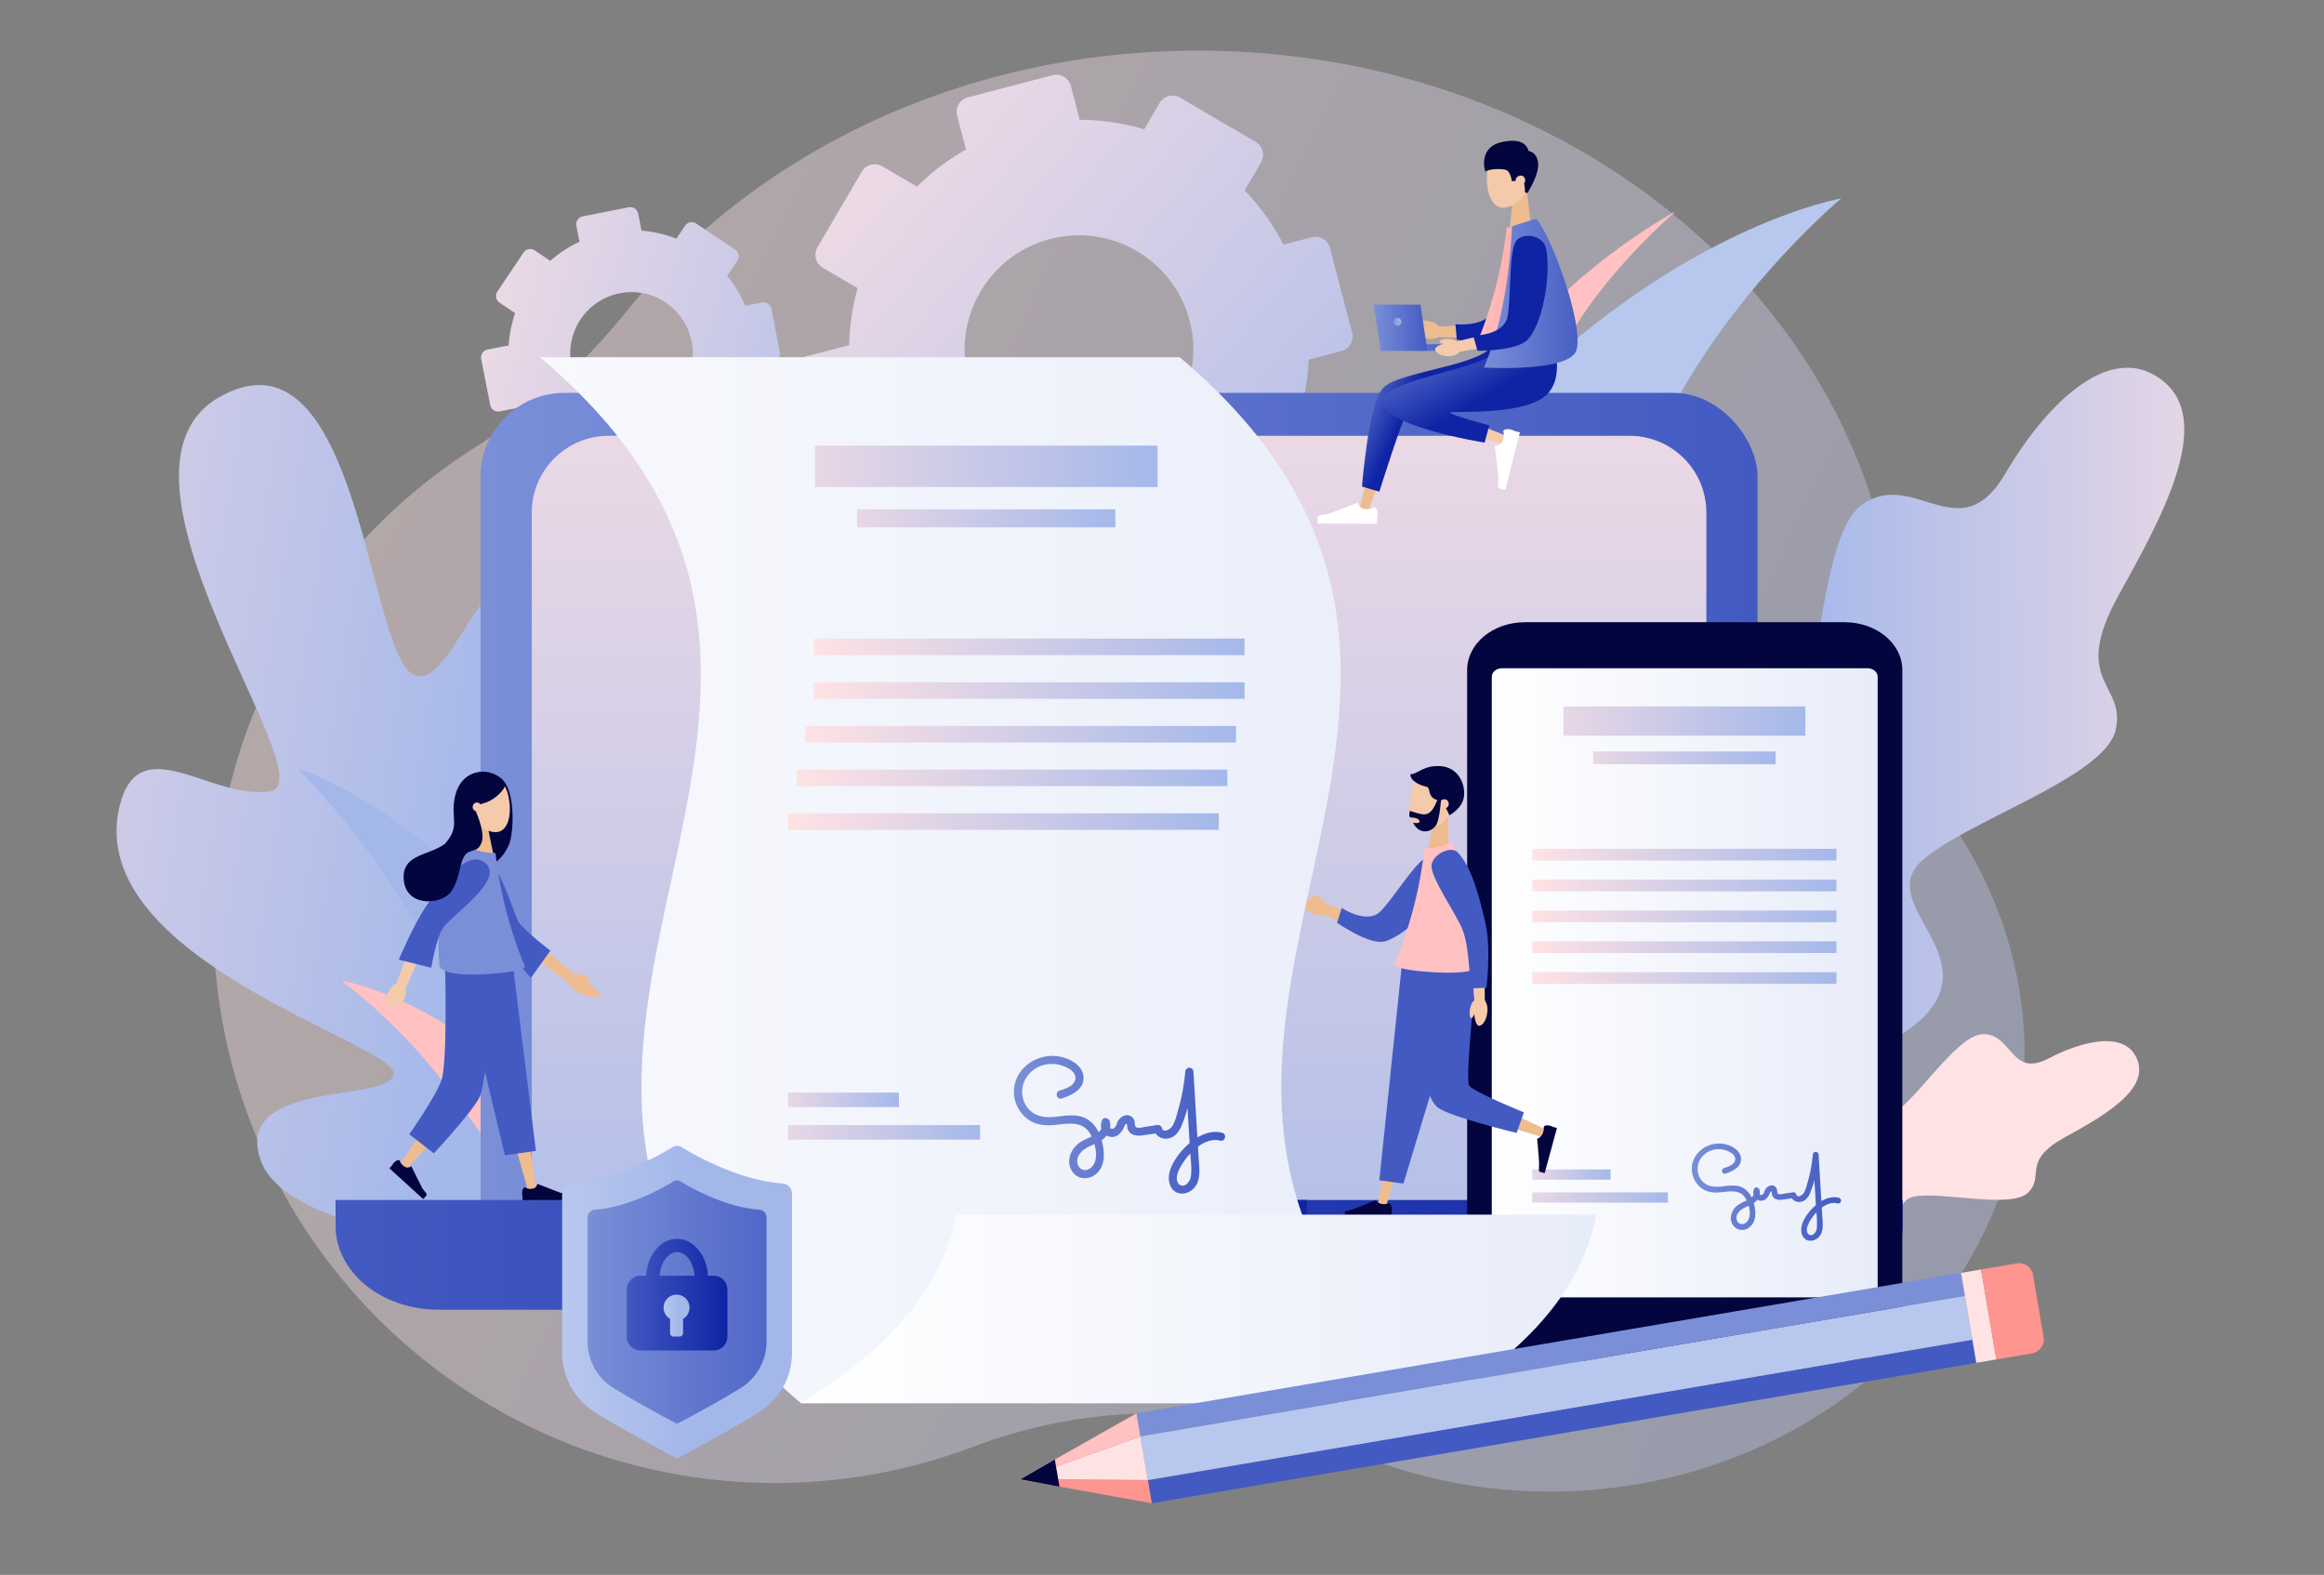 <svg xmlns="http://www.w3.org/2000/svg" xmlns:xlink="http://www.w3.org/1999/xlink" width="1194" height="809" viewBox="0 0 1194 809">
  <rect x="0" y="0" width="1194" height="809" fill="#808080" stroke="none"/>
  <defs>
    <linearGradient id="linear-gradient" x1="0.071" y1="0.358" x2="1.252" y2="0.808" gradientUnits="objectBoundingBox">
      <stop offset="0" stop-color="#ffe2e4"/>
      <stop offset="1" stop-color="#a4b8ea"/>
    </linearGradient>
    <linearGradient id="linear-gradient-2" x1="0.449" y1="2.211" x2="1.014" y2="1.713" gradientUnits="objectBoundingBox">
      <stop offset="0.457" stop-color="#a3b7e9"/>
      <stop offset="1" stop-color="#b8c7ee"/>
    </linearGradient>
    <linearGradient id="linear-gradient-3" x1="18.968" y1="15.252" x2="19.479" y2="15.252" gradientUnits="objectBoundingBox">
      <stop offset="0" stop-color="#ffc1c2"/>
      <stop offset="1" stop-color="#fe958f"/>
    </linearGradient>
    <linearGradient id="linear-gradient-4" x1="-0.396" y1="-0.297" x2="0.635" y2="-0.104" xlink:href="#linear-gradient"/>
    <linearGradient id="linear-gradient-5" x1="-0.367" y1="0.713" x2="0.102" y2="1.683" xlink:href="#linear-gradient-2"/>
    <linearGradient id="linear-gradient-6" x1="-1.599" y1="-2.205" x2="-2.106" y2="-3.495" xlink:href="#linear-gradient-3"/>
    <linearGradient id="linear-gradient-7" x1="-0.125" y1="-0.04" x2="1.121" y2="1.037" xlink:href="#linear-gradient"/>
    <linearGradient id="linear-gradient-8" x1="-0.44" y1="0.247" x2="1.683" y2="0.817" xlink:href="#linear-gradient"/>
    <linearGradient id="linear-gradient-9" x1="1.181" y1="2.717" x2="0.637" y2="3.905" xlink:href="#linear-gradient"/>
    <linearGradient id="linear-gradient-10" x1="1.196" y1="1.331" x2="0.417" y2="1.334" xlink:href="#linear-gradient"/>
    <linearGradient id="linear-gradient-11" y1="0.5" x2="1" y2="0.5" gradientUnits="objectBoundingBox">
      <stop offset="0" stop-color="#7a8fd8"/>
      <stop offset="1" stop-color="#435ac2"/>
    </linearGradient>
    <linearGradient id="linear-gradient-12" x1="0.5" y1="-0.356" x2="0.5" y2="1.218" xlink:href="#linear-gradient"/>
    <linearGradient id="linear-gradient-13" y1="0.5" x2="1" y2="0.5" gradientUnits="objectBoundingBox">
      <stop offset="0" stop-color="#435ac2"/>
      <stop offset="1" stop-color="#0f24a4"/>
    </linearGradient>
    <linearGradient id="linear-gradient-15" x1="-0.019" y1="0.5" x2="1.003" y2="0.5" gradientUnits="objectBoundingBox">
      <stop offset="0" stop-color="#fff"/>
      <stop offset="1" stop-color="#e7ecf9"/>
    </linearGradient>
    <linearGradient id="linear-gradient-16" x1="0" y1="-708.448" x2="1" y2="-708.448" xlink:href="#linear-gradient"/>
    <linearGradient id="linear-gradient-17" x1="0" y1="-721.644" x2="1" y2="-721.644" xlink:href="#linear-gradient"/>
    <linearGradient id="linear-gradient-18" x1="0" y1="-734.855" x2="1" y2="-734.855" xlink:href="#linear-gradient"/>
    <linearGradient id="linear-gradient-19" x1="0" y1="-748.008" x2="1" y2="-748.008" xlink:href="#linear-gradient"/>
    <linearGradient id="linear-gradient-20" x1="0" y1="-761.219" x2="1" y2="-761.219" xlink:href="#linear-gradient"/>
    <linearGradient id="linear-gradient-21" x1="-0.342" y1="-260.109" x2="1.004" y2="-260.109" xlink:href="#linear-gradient"/>
    <linearGradient id="linear-gradient-22" x1="-0.342" y1="-612.776" x2="1.004" y2="-612.776" xlink:href="#linear-gradient"/>
    <linearGradient id="linear-gradient-23" x1="-0.342" y1="-963.973" x2="1.004" y2="-963.973" xlink:href="#linear-gradient"/>
    <linearGradient id="linear-gradient-24" x1="-0.342" y1="-975.16" x2="1.004" y2="-975.16" xlink:href="#linear-gradient"/>
    <linearGradient id="linear-gradient-26" x1="118.075" y1="0.524" x2="117.537" y2="0.501" xlink:href="#linear-gradient-11"/>
    <linearGradient id="linear-gradient-27" x1="92.945" y1="0.526" x2="92.388" y2="0.478" xlink:href="#linear-gradient-11"/>
    <linearGradient id="linear-gradient-28" x1="114.36" y1="0.5" x2="115.36" y2="0.5" xlink:href="#linear-gradient-13"/>
    <linearGradient id="linear-gradient-29" x1="145.967" y1="0.5" x2="146.967" y2="0.5" xlink:href="#linear-gradient-3"/>
    <linearGradient id="linear-gradient-30" x1="223.097" y1="5.803" x2="224.724" y2="5.803" xlink:href="#linear-gradient-13"/>
    <linearGradient id="linear-gradient-31" x1="0.077" y1="0.341" x2="0.239" y2="0.397" xlink:href="#linear-gradient-13"/>
    <linearGradient id="linear-gradient-32" x1="0.288" y1="0.155" x2="0.627" y2="0.45" xlink:href="#linear-gradient-13"/>
    <linearGradient id="linear-gradient-33" x1="8.949" y1="-47.38" x2="9.174" y2="-47.161" xlink:href="#linear-gradient-13"/>
    <linearGradient id="linear-gradient-34" x1="0" y1="0.5" x2="1" y2="0.5" xlink:href="#linear-gradient-3"/>
    <linearGradient id="linear-gradient-38" y1="0.5" x2="1" y2="0.5" gradientUnits="objectBoundingBox">
      <stop offset="0" stop-color="#8095da"/>
      <stop offset="1" stop-color="#a1b5e9"/>
    </linearGradient>
    <linearGradient id="linear-gradient-39" x1="11.826" y1="-44.419" x2="12.249" y2="-44.232" xlink:href="#linear-gradient-13"/>
    <linearGradient id="linear-gradient-40" x1="37.637" y1="0.5" x2="38.637" y2="0.5" xlink:href="#linear-gradient-13"/>
    <linearGradient id="linear-gradient-41" x1="32.974" y1="0.5" x2="33.974" y2="0.5" xlink:href="#linear-gradient-13"/>
    <linearGradient id="linear-gradient-42" x1="34.315" y1="0.5" x2="35.315" y2="0.5" xlink:href="#linear-gradient-13"/>
    <linearGradient id="linear-gradient-43" x1="33.145" y1="0.5" x2="34.145" y2="0.5" xlink:href="#linear-gradient-11"/>
    <linearGradient id="linear-gradient-44" x1="31.512" y1="0.5" x2="32.512" y2="0.5" xlink:href="#linear-gradient-13"/>
    <linearGradient id="linear-gradient-45" x1="-0.286" y1="0.5" x2="1" y2="0.5" xlink:href="#linear-gradient-15"/>
    <linearGradient id="linear-gradient-46" x1="0" y1="0.5" x2="1" y2="0.5" xlink:href="#linear-gradient-15"/>
    <linearGradient id="linear-gradient-47" x1="0" y1="-437.425" x2="1" y2="-437.425" xlink:href="#linear-gradient"/>
    <linearGradient id="linear-gradient-48" x1="0" y1="-450.621" x2="1" y2="-450.621" xlink:href="#linear-gradient"/>
    <linearGradient id="linear-gradient-49" x1="0" y1="-463.817" x2="1" y2="-463.817" xlink:href="#linear-gradient"/>
    <linearGradient id="linear-gradient-50" x1="0" y1="-476.985" x2="1" y2="-476.985" xlink:href="#linear-gradient"/>
    <linearGradient id="linear-gradient-51" x1="0" y1="-490.181" x2="1" y2="-490.181" xlink:href="#linear-gradient"/>
    <linearGradient id="linear-gradient-52" x1="-0.342" y1="-152.789" x2="1.004" y2="-152.789" xlink:href="#linear-gradient"/>
    <linearGradient id="linear-gradient-53" x1="-0.342" y1="-366.168" x2="1.004" y2="-366.168" xlink:href="#linear-gradient"/>
    <linearGradient id="linear-gradient-54" x1="-0.342" y1="-654.9" x2="1.004" y2="-654.9" xlink:href="#linear-gradient"/>
    <linearGradient id="linear-gradient-55" x1="-0.342" y1="-666.088" x2="1.004" y2="-666.088" xlink:href="#linear-gradient"/>
    <linearGradient id="linear-gradient-57" x1="157.482" y1="5.661" x2="160.149" y2="5.661" xlink:href="#linear-gradient-11"/>
    <linearGradient id="linear-gradient-58" x1="159.414" y1="5.581" x2="161.833" y2="5.581" xlink:href="#linear-gradient-13"/>
    <linearGradient id="linear-gradient-59" x1="85.168" y1="5.621" x2="83.772" y2="5.621" xlink:href="#linear-gradient-2"/>
    <linearGradient id="linear-gradient-60" x1="33.23" y1="107.886" x2="33.553" y2="107.886" gradientUnits="objectBoundingBox">
      <stop offset="0" stop-color="#ffe2e4"/>
      <stop offset="1" stop-color="#ffc1c2"/>
    </linearGradient>
    <linearGradient id="linear-gradient-61" x1="34.939" y1="71.797" x2="35.628" y2="71.797" xlink:href="#linear-gradient-3"/>
    <linearGradient id="linear-gradient-62" x1="32.386" y1="195.37" x2="32.66" y2="195.37" gradientUnits="objectBoundingBox">
      <stop offset="0" stop-color="#fe958f"/>
      <stop offset="1" stop-color="#f77c77"/>
    </linearGradient>
    <linearGradient id="linear-gradient-63" x1="36.205" y1="193.53" x2="37.205" y2="193.53" xlink:href="#linear-gradient"/>
    <linearGradient id="linear-gradient-64" x1="-32.185" y1="85.143" x2="-30.639" y2="85.143" xlink:href="#linear-gradient-3"/>
    <linearGradient id="linear-gradient-65" x1="1.026" y1="0.5" x2="0.009" y2="0.5" xlink:href="#linear-gradient-2"/>
    <linearGradient id="linear-gradient-66" x1="-0.013" y1="0.5" x2="1.34" y2="0.5" xlink:href="#linear-gradient-11"/>
    <linearGradient id="linear-gradient-67" x1="-0.025" y1="0.5" x2="0.994" y2="0.5" xlink:href="#linear-gradient-13"/>
    <linearGradient id="linear-gradient-68" x1="1.133" y1="0.5" x2="0.002" y2="0.5" xlink:href="#linear-gradient-2"/>
    <clipPath id="clip-Artboard_1">
      <rect width="1194" height="809"/>
    </clipPath>
  </defs>
  <g id="Artboard_1" data-name="Artboard – 1" clip-path="url(#clip-Artboard_1)">
    <g id="Group_56" data-name="Group 56" transform="translate(-1954.484 -1211)">
      <path id="Path_98" data-name="Path 98" d="M2953.666,1628.778a127.434,127.434,0,0,1-24.253-75.29v-.45c0-174.534-160.881-316.022-359.339-316.022-121.543,0-228.99,53.071-294.019,134.3a323.092,323.092,0,0,1-78.562,70.18c-80.576,51.445-133.867,141.849-133.319,244.663a288.4,288.4,0,0,0,390.356,268.013,265.409,265.409,0,0,1,196.1,3.234,261.118,261.118,0,0,0,100.318,19.791c134.622,0,243.755-100.288,243.755-224C2994.7,1707.16,2979.585,1664.366,2953.666,1628.778Z" opacity="0.4" fill="url(#linear-gradient)"/>
      <path id="Path_99" data-name="Path 99" d="M2572.1,1636.091s86.432-153.161,170.594-231.9,157.774-91.276,157.774-91.276-41.187,34.276-74.071,85.986-51.656,110.817-95.478,158.031C2664.623,1628.356,2572.1,1636.091,2572.1,1636.091Z" fill="url(#linear-gradient-2)"/>
      <path id="Path_100" data-name="Path 100" d="M2815.377,1319.492s-48.576,26.394-78.86,65.719-41.967,95.209-66.855,122.155c0,0,40.609-19.753,57.8-42.685s20.86-54.689,31.653-77.107C2768.483,1368.111,2790.337,1341.966,2815.377,1319.492Z" fill="url(#linear-gradient-3)"/>
      <path id="Path_101" data-name="Path 101" d="M2016.063,1624.635c-19.756,78.735,141.378,122.332,140.664,137.839s-83.533,2.3-68.186,44.9c14.222,39.466,143.392,59.163,239.663,18.039,2.787-1.191,73.945-115.787,26.985-185.883s-65.7,47.093-88.466,43.28,32.185-146.615-13.438-179.1c-47.274-33.654-65.716,69.524-87.839,52.85-20.957-15.8-27.238-163.467-87.077-146.385a46.521,46.521,0,0,0-6.719,2.518l-.026.01v0q-1.836.846-3.735,1.89c-69.666,38.321,55.311,197.873,25.45,202.833S2026.075,1584.735,2016.063,1624.635Z" fill="url(#linear-gradient-4)"/>
      <path id="Path_102" data-name="Path 102" d="M2345.443,1873.226s-68.724-123.292-129.272-188.576-108.408-78.56-108.408-78.56a403.44,403.44,0,0,1,54.8,70.44c25.553,41.8,42.817,88.686,74.906,127.514C2286.011,1862.782,2345.443,1873.226,2345.443,1873.226Z" fill="url(#linear-gradient-5)"/>
      <path id="Path_103" data-name="Path 103" d="M2321.939,1875.5s-60.233-78.337-108.857-117.34-83.129-43.291-83.129-43.291a282.423,282.423,0,0,1,45.171,43.164c21.981,26.329,38.744,57.027,64.947,80.627C2279.71,1874.362,2321.939,1875.5,2321.939,1875.5Z" fill="url(#linear-gradient-6)"/>
      <path id="Path_104" data-name="Path 104" d="M2628.38,1332.891l-14.5,3.79a117.278,117.278,0,0,0-19.916-27.882l8.4-14.343a7.711,7.711,0,0,0-2.757-10.551l-38.817-22.735a7.711,7.711,0,0,0-10.551,2.756l-7.9,13.488a117.343,117.343,0,0,0-33.129-4.86l-4.548-17.407a7.712,7.712,0,0,0-9.41-5.512l-43.524,11.372a7.711,7.711,0,0,0-5.511,9.41l4.548,17.407a117.351,117.351,0,0,0-25.148,19.059l-17.836-10.446a7.711,7.711,0,0,0-10.551,2.757l-22.735,38.817a7.711,7.711,0,0,0,2.757,10.551l17.833,10.445a117.359,117.359,0,0,0-4.3,29.3l-22.309,5.829a7.71,7.71,0,0,0-5.511,9.41l11.371,43.524a7.712,7.712,0,0,0,9.411,5.511l21.34-5.576a117.239,117.239,0,0,0,16.731,23.435l-12.052,20.577a7.711,7.711,0,0,0,2.757,10.551l38.817,22.735a7.711,7.711,0,0,0,10.551-2.757l10.835-18.5a117.588,117.588,0,0,0,29.043,5.466l5.7,21.813a7.711,7.711,0,0,0,9.41,5.511l43.524-11.372a7.711,7.711,0,0,0,5.511-9.41l-4.837-18.515a117.221,117.221,0,0,0,26.116-17.553l13.682,8.013a11.739,11.739,0,0,0,16.062-4.2l20.7-35.342a7.71,7.71,0,0,0-2.757-10.551l-14.221-8.33a117.551,117.551,0,0,0,6.171-32.85l16.83-4.4a7.711,7.711,0,0,0,5.511-9.41L2637.79,1338.4A7.711,7.711,0,0,0,2628.38,1332.891ZM2523.694,1447.48a58.749,58.749,0,1,1,41.989-71.693A58.75,58.75,0,0,1,2523.694,1447.48Z" fill="url(#linear-gradient-7)"/>
      <path id="Path_105" data-name="Path 105" d="M2306.447,1326.943l-4.478,6.667a62.817,62.817,0,0,0-17.887-4.128l-1.716-8.738a4.132,4.132,0,0,0-4.85-3.258l-23.648,4.645a4.13,4.13,0,0,0-3.258,4.85l1.614,8.216a62.9,62.9,0,0,0-15.024,9.8l-8-5.374a4.13,4.13,0,0,0-5.733,1.125l-13.438,20.006a4.131,4.131,0,0,0,1.126,5.733l8,5.375a62.9,62.9,0,0,0-3.334,16.572l-10.866,2.135a4.13,4.13,0,0,0-3.257,4.849l4.644,23.649a4.13,4.13,0,0,0,4.85,3.257l10.865-2.133a62.866,62.866,0,0,0,8.667,13.29l-6.887,10.255a4.13,4.13,0,0,0,1.126,5.732l20.006,13.438a4.131,4.131,0,0,0,5.733-1.126l6.588-9.809a62.839,62.839,0,0,0,15.031,3.472l2.462,12.536a4.131,4.131,0,0,0,4.85,3.258l23.648-4.645a4.131,4.131,0,0,0,3.258-4.849l-2.214-11.271a62.993,62.993,0,0,0,13.6-8.109l10.026,6.735a4.132,4.132,0,0,0,5.733-1.126l13.438-20.006a4.132,4.132,0,0,0-1.126-5.733l-8.511-5.717a62.79,62.79,0,0,0,4.257-16.311l8.335-1.638a6.286,6.286,0,0,0,4.959-7.382l-4.228-21.532a4.13,4.13,0,0,0-4.85-3.257l-8.664,1.7a62.965,62.965,0,0,0-9.177-15.376l5.2-7.736a4.131,4.131,0,0,0-1.126-5.733l-20.006-13.438A4.131,4.131,0,0,0,2306.447,1326.943Zm-1.373,83.14a31.474,31.474,0,1,1-8.578-43.677A31.474,31.474,0,0,1,2305.074,1410.083Z" fill="url(#linear-gradient-8)"/>
      <path id="Path_106" data-name="Path 106" d="M2804.067,1883.268c10.975,4.769,32.457,10.475,44.879,4.675,11.469-5.355,10.207-21.973,19.88-28.1s39.466,3.8,52.649-2.092c15.633-6.988,2.365-29.2,16.337-32.074s49.937,6.525,58.655-2.057-3.509-15.962,18.5-28.185c18.637-10.352,43.341-23.774,37.8-39.515-5.906-16.776-30.28-9.384-45.676-1.263-19.834,10.461-18.626-13.18-34.274-12.393-14.147.712-36.908,39.472-49.084,42.281s-22.986-12.033-41.495-5.486-16.485,36.389-27.969,42.84-24.276-6.984-40.649,2.132S2804.067,1883.268,2804.067,1883.268Z" fill="url(#linear-gradient-9)"/>
      <path id="Path_107" data-name="Path 107" d="M2770.7,1900.065c24.349-3.644,68.053-17.111,83.4-40.776,14.172-21.848-6.148-49.467,4.052-70.7s73-36.4,89.581-61.055c19.659-29.238-27.708-53.526-6.466-73.777s94.247-43.064,100.1-67.543-23.526-24.025,1.549-69.352c21.233-38.382,49.7-88.738,22.869-110.161-28.6-22.831-63.065,16.643-81.075,47.6-23.2,39.879-46.869-2.689-73.314,15.747-23.909,16.667-21.36,109.114-39.541,127.292s-53.228,4.067-78.384,35.672,10.913,81.467-2.091,105.244-49.973,14.285-68.6,48.041S2770.7,1900.065,2770.7,1900.065Z" fill="url(#linear-gradient-10)"/>
      <g id="Group_34" data-name="Group 34">
        <g id="Group_33" data-name="Group 33">
          <g id="Group_32" data-name="Group 32">
            <rect id="Rectangle_75" data-name="Rectangle 75" width="656.048" height="470.962" rx="43.065" transform="translate(2201.409 1412.817)" fill="url(#linear-gradient-11)"/>
            <path id="Path_108" data-name="Path 108" d="M2831.172,1474.2v351.459a39.068,39.068,0,0,1-1.058,9.051,39.568,39.568,0,0,1-38.561,30.279H2267.312a39.469,39.469,0,0,1-39.614-39.33V1474.2a39.469,39.469,0,0,1,39.614-39.33h524.241A39.477,39.477,0,0,1,2831.172,1474.2Z" fill="url(#linear-gradient-12)"/>
            <path id="Path_109" data-name="Path 109" d="M2126.889,1827.429v13.285c0,23.784,23.663,43.065,52.849,43.065h699.39c29.186,0,52.848-19.281,52.848-43.066v-13.284Z" fill="url(#linear-gradient-13)"/>
          </g>
          <path id="Path_110" data-name="Path 110" d="M2432.933,1827.429v4.784c0,8.564,5.672,15.507,12.669,15.507h167.662c7,0,12.669-6.943,12.669-15.508v-4.783Z" fill="url(#linear-gradient-13)"/>
        </g>
      </g>
      <g id="Group_36" data-name="Group 36">
        <path id="Path_111" data-name="Path 111" d="M2902.181,1530.625H2737.916c-16.379,0-29.657,10.986-29.657,24.539v330.483c0,13.553,13.278,24.539,29.657,24.539h164.265c16.379,0,29.657-10.986,29.657-24.539V1555.164C2931.838,1541.611,2918.56,1530.625,2902.181,1530.625Z" fill="#03053e"/>
        <g id="Group_35" data-name="Group 35">
          <path id="Path_112" data-name="Path 112" d="M2919.17,1558.6v314.514c0,2.387-2.338,4.32-5.223,4.32h-187.8c-2.885,0-5.223-1.933-5.223-4.32V1558.6c0-2.388,2.338-4.322,5.223-4.322h187.8C2916.832,1554.279,2919.17,1556.213,2919.17,1558.6Z" fill="url(#linear-gradient-15)"/>
          <rect id="Rectangle_76" data-name="Rectangle 76" width="156.288" height="6.005" transform="translate(2741.726 1647.016)" fill="url(#linear-gradient-16)"/>
          <rect id="Rectangle_77" data-name="Rectangle 77" width="156.288" height="6.005" transform="translate(2741.726 1662.871)" fill="url(#linear-gradient-17)"/>
          <rect id="Rectangle_78" data-name="Rectangle 78" width="156.288" height="6.005" transform="translate(2741.726 1678.725)" fill="url(#linear-gradient-18)"/>
          <rect id="Rectangle_79" data-name="Rectangle 79" width="156.288" height="6.005" transform="translate(2741.726 1694.546)" fill="url(#linear-gradient-19)"/>
          <rect id="Rectangle_80" data-name="Rectangle 80" width="156.288" height="6.005" transform="translate(2741.726 1710.4)" fill="url(#linear-gradient-20)"/>
          <rect id="Rectangle_81" data-name="Rectangle 81" width="124.303" height="15.021" transform="translate(2757.718 1573.901)" fill="url(#linear-gradient-21)"/>
          <rect id="Rectangle_82" data-name="Rectangle 82" width="93.715" height="6.537" transform="translate(2773.012 1597.016)" fill="url(#linear-gradient-22)"/>
          <rect id="Rectangle_83" data-name="Rectangle 83" width="40.223" height="5.266" transform="translate(2741.726 1811.721)" fill="url(#linear-gradient-23)"/>
          <rect id="Rectangle_84" data-name="Rectangle 84" width="69.682" height="5.266" transform="translate(2741.726 1823.507)" fill="url(#linear-gradient-24)"/>
          <path id="Path_113" data-name="Path 113" d="M2899.255,1826.3c-3.121-.839-6.257.071-9,1.706q-.051-.836-.1-1.671l-1.344-22.2a1.477,1.477,0,0,0-2.953,0,76.645,76.645,0,0,1-2.664,14.186c-.542,1.883-1.025,4.1-2.163,5.739-.678.974-3.178,2.467-3.665.467a1.517,1.517,0,0,0-1.816-1.032l-4.086.608c-.761.113-2.611.67-3.381.179-.71-.453-.454-1.621-.69-2.355a2.887,2.887,0,0,0-1.618-1.81c-1.634-.674-3.436.4-4.293,1.8-.476.778-.64,2.086-1.384,2.648a1.253,1.253,0,0,1-1.553-.01,5.265,5.265,0,0,0-.157-2.528c-.343-1.09-2.155-1.592-2.7-.352a4.9,4.9,0,0,0-.293,3.161,4.173,4.173,0,0,1-.995,1.252,11.079,11.079,0,0,0-4.037-4.66c-3.445-2.126-7.528-1.379-11.315-.958-4.161.463-8.106.05-10.7-3.622a9.533,9.533,0,0,1,.139-10.995,11.131,11.131,0,0,1,12.494-3.984c1.933.591,4.94,2.044,5.011,4.438.084,2.883-3.612,4.008-5.766,4.7-1.8.578-1.033,3.431.785,2.849,3.683-1.18,8.357-3.369,7.9-8.028-.41-4.131-5.054-6.513-8.686-7.179-8.258-1.514-16.9,4.528-16.533,13.377a12.428,12.428,0,0,0,5.166,9.452c3.368,2.428,7.32,2.3,11.261,1.821,4.424-.537,8.877-.865,11.364,3.566.137.244.273.509.406.788a21.6,21.6,0,0,0-5.058,2.78c-2.775,2.356-4.166,6.338-2.157,9.643a5.722,5.722,0,0,0,8.494,1.434c3.4-2.533,3.518-7,2.76-10.8-.113-.567-.252-1.138-.415-1.706a7.827,7.827,0,0,0,1.327-1.14c.168-.182.325-.372.473-.568.109.058.218.115.336.165,2.659,1.134,4.823-.606,5.865-2.955.151-.341.566-1.577,1.021-1.448.271.076.278,1.429.361,1.712a3.453,3.453,0,0,0,2.221,2.294,7.524,7.524,0,0,0,3.568.128c1.461-.205,2.919-.428,4.378-.649a4.59,4.59,0,0,0,4.182,1.879c2.615-.191,4.282-2.372,5.233-4.611a46.783,46.783,0,0,0,2.183-6.512q.174,2.889.349,5.777l.422,6.965c-.6.507-1.17,1.036-1.7,1.571-3.11,3.146-7.148,8.842-5.453,13.495,1.837,5.043,8.112,3.722,9.928-.568,1.116-2.639.715-5.628.547-8.4q-.145-2.406-.292-4.81c2.437-1.789,5.275-2.908,8.019-2.17A1.478,1.478,0,0,0,2899.255,1826.3Zm-47.954,12.92c-2.125,1.492-4.53.064-4.658-2.45s2.051-4.341,4.066-5.366c.715-.364,1.457-.682,2.191-1.013C2853.8,1833.607,2853.877,1837.411,2851.3,1839.219Zm36.632,2.346a4.518,4.518,0,0,1-1.812,3.492,1.929,1.929,0,0,1-2.958-.669c-1.277-2.379,1-5.952,2.321-7.884a22.179,22.179,0,0,1,2.175-2.7A41.185,41.185,0,0,1,2887.933,1841.565Z" fill="url(#linear-gradient-11)"/>
        </g>
      </g>
      <g id="Group_48" data-name="Group 48">
        <path id="Path_133" data-name="Path 133" d="M2687.635,1649.582h10.96v-20.968h-6.7Z" fill="#efbc90"/>
        <path id="Path_134" data-name="Path 134" d="M2679.541,1618c-1.852,8.607-.483,17.286,4.713,19.168,4.874,1.766,13.331-2.9,17.2-11.413,4.074-8.958,2.085-15.653-5.132-18.146C2688.657,1604.961,2681.572,1608.566,2679.541,1618Z" fill="#f4caab"/>
        <path id="Path_135" data-name="Path 135" d="M2694.83,1604.566c7.971.623,12.377,7.848,11.867,14.994-.477,6.671-7.61,10.235-7.61,10.235s-2.353-6.773-6.21-7.853c-5.38-1.505-3.054-6.313-5.567-6.833-2.62-.541-8.315-2.621-8.221-6.433C2682.777,1608.805,2685.877,1603.866,2694.83,1604.566Z" fill="#03053e"/>
        <path id="Path_136" data-name="Path 136" d="M2694.039,1623.351a2.422,2.422,0,1,0,3.343-1.635A2.654,2.654,0,0,0,2694.039,1623.351Z" fill="#f4caab"/>
        <path id="Path_137" data-name="Path 137" d="M2694.83,1621.811s-.6,9.3-2.377,12.836c-1.548,3.078-8.3,6.255-11.979-1.047,0,0,3.724.778,3.3-.8-.5-1.856-4.329-1.876-4.329-1.876a.956.956,0,0,1-.883-.725,7.274,7.274,0,0,1,.3-2.682s5.071,1.808,7.256,1.808c2.476,0,4.725-1.747,6.82-7.515Z" fill="#03053e"/>
        <path id="Path_138" data-name="Path 138" d="M2662.815,1826.9l10.074-56.354,6.844-27.768,6.89-27.824,2.342-9.46,19.76,6.3-3.574,9.067-10.41,26.414c-3.461,8.818-6.98,17.632-10.4,26.484l-16.925,54.26-.705,2.263-4.309-1.052Z" fill="#efbc90"/>
        <path id="Path_139" data-name="Path 139" d="M2699.221,1705.729l.787,9.713,4.459,55.026,41.609,19.5,2.148,1.007-1.57,4.1-2.271-.686-47.712-14.422a5.24,5.24,0,0,1-3.6-3.918l-.169-.793-12.135-57-2.029-9.53Z" fill="#efbc90"/>
        <path id="Path_140" data-name="Path 140" d="M2711.624,1699.723l-36.938,7.174-11.546,110.4,12.389,1.7Z" fill="url(#linear-gradient-26)"/>
        <path id="Path_141" data-name="Path 141" d="M2713.433,1707.088l-37.267-5.206s5.713,69.118,16.862,77.932c6.2,4.9,40.667,13.158,40.667,13.158l3.711-10.583s-25.947-10.5-28.117-13.75C2706.929,1765.107,2713.433,1707.088,2713.433,1707.088Z" fill="url(#linear-gradient-27)"/>
        <path id="Path_142" data-name="Path 142" d="M2686.874,1653.43l-24.426,34.907,4.443-1.24-28.807-10.936-2.617-.993-2.078,5.009,2.551,1.151,28.088,12.67a3.593,3.593,0,0,0,4.322-1.082l.121-.159,25.974-33.771,2.863-3.723-7.741-5.681Z" fill="#efbc90"/>
        <path id="Path_143" data-name="Path 143" d="M2699.6,1660.452c-3.591,9.408-20.517,30.3-33.6,34.1-7.767,2.254-24.6-9.558-24.6-9.558l2.452-7.582s12.764,8.48,19.625,1.965,19.019-27.375,25.211-28.53C2694.146,1649.827,2701.215,1656.226,2699.6,1660.452Z" fill="url(#linear-gradient-28)"/>
        <path id="Path_144" data-name="Path 144" d="M2697.847,1645.152s-5.75,5.041-11.5,1.68c0,0-1.967,21.005-4.54,29.575s-10.138,31.088-10.138,31.088h41.8C2714.587,1688.318,2707.342,1666.535,2697.847,1645.152Z" fill="#dbc6af"/>
        <path id="Path_145" data-name="Path 145" d="M2699.836,1643.428s19.978,29.88,15.911,61.751c0,0,1.716,6.261-20.953,5.407s-23.967-3.984-23.967-3.984a218.588,218.588,0,0,0,15.52-59.77S2694.822,1647.144,2699.836,1643.428Z" fill="url(#linear-gradient-29)"/>
        <path id="Path_146" data-name="Path 146" d="M2693.33,1658.235c2.843,4.914,5.6,10.041,8.137,15.162,1.264,2.569,2.477,5.153,3.585,7.749a67.425,67.425,0,0,1,2.84,7.747c.178.636.325,1.24.457,1.86l.386,2.049c.23,1.391.451,2.79.642,4.209.386,2.835.708,5.7,1,8.581.561,5.756,1,11.573,1.339,17.348l.161,2.794,5.434-.136,0-2.8c0-5.906-.117-11.764-.353-17.668-.127-2.95-.289-5.906-.522-8.881-.114-1.487-.264-2.986-.426-4.49l-.3-2.281c-.127-.817-.284-1.642-.46-2.424a74.41,74.41,0,0,0-2.724-8.863c-1.042-2.838-2.173-5.608-3.35-8.348-2.372-5.486-4.883-10.795-7.622-16.148l-2.139-4.183-8.434,4.656Z" fill="#f4caab"/>
        <path id="Path_147" data-name="Path 147" d="M2703.188,1648.681c7.206,7.034,11.353,23.007,14.419,36.277s.574,33.418.574,33.418l-8.262.364s-.472-20.506-3.724-29.392-17.561-28.332-16.16-34.473C2691.27,1649.464,2699.951,1645.52,2703.188,1648.681Z" fill="url(#linear-gradient-30)"/>
        <path id="Path_148" data-name="Path 148" d="M2622.93,1673.142c-.636,1.816,1.553,5.086,5.583,7.042,3.715,1.8,7.055.845,7.814-.944C2638.022,1675.245,2623.914,1670.334,2622.93,1673.142Z" fill="#efbc90"/>
        <path id="Path_149" data-name="Path 149" d="M2710.406,1734.034c-.8-.264-1.185-2.549-.542-5.393.593-2.622,1.979-4.114,2.813-3.926C2714.541,1725.135,2711.649,1734.442,2710.406,1734.034Z" fill="#f4caab"/>
        <path id="Path_150" data-name="Path 150" d="M2646.312,1833.086s2.85-.753,3.639-1.037c3.15-1.133,11.306-4.474,11.306-4.474a4.9,4.9,0,0,0,3.525,1.934,6.619,6.619,0,0,0,3.275-.439c.806-.024,1.5,1.274,1.548,2.9a5.364,5.364,0,0,1-.151,1.471l.068,2.258-24.043.722-.069-2.288A1.025,1.025,0,0,1,2646.312,1833.086Z" fill="#03053e"/>
        <path id="Path_151" data-name="Path 151" d="M2745.139,1811.867s.11-2.945.069-3.783c-.166-3.343-.985-12.12-.985-12.12a4.9,4.9,0,0,0,2.878-2.807,6.627,6.627,0,0,0,.534-3.261c.212-.779,1.656-1.063,3.226-.636a5.412,5.412,0,0,1,1.363.573l2.18.594-6.317,23.21-2.209-.6A1.024,1.024,0,0,1,2745.139,1811.867Z" fill="#03053e"/>
        <path id="Path_152" data-name="Path 152" d="M2628.157,1670.988c.561-.633,2.81-.073,5.164,1.648,2.17,1.586,2.988,3.45,2.483,4.141C2634.678,1678.32,2627.288,1671.967,2628.157,1670.988Z" fill="#efbc90"/>
        <path id="Path_153" data-name="Path 153" d="M2714.459,1737.961c1.919-.138,4.049-3.444,4.242-7.915.178-4.123-2.029-6.8-3.972-6.789C2710.39,1723.29,2711.491,1738.174,2714.459,1737.961Z" fill="#f4caab"/>
      </g>
      <g id="Group_50" data-name="Group 50">
        <path id="Path_154" data-name="Path 154" d="M2730.023,1329.7l11.041-1.127-2.156-21.122-6.747.689Z" fill="#efbc90"/>
        <path id="Path_155" data-name="Path 155" d="M2718.622,1298.715c-.981,8.861,1.29,17.462,6.718,18.824,5.091,1.278,13.131-4.3,16.154-13.265,3.183-9.443.491-15.983-7.035-17.752C2726.465,1284.643,2719.7,1289,2718.622,1298.715Z" fill="#f4caab"/>
        <path id="Path_156" data-name="Path 156" d="M2739.189,1310.2l-1.213-.357s.035-4.149-.82-5.124c-1.1-1.253-5.914-.619-5.914-.619s-.652-4.564-2.6-5.606c-1.732-.924-8.528-.979-11,.638a13.245,13.245,0,0,1-.037-8.423c1.732-4.577,5.522-6.354,10.4-7.1s10.2-.425,11.854,4.95c0,0,4.292.486,4.883,6.277S2739.189,1310.2,2739.189,1310.2Z" fill="#03053e"/>
        <path id="Path_157" data-name="Path 157" d="M2733.2,1303.262a2.453,2.453,0,1,0,3.2-1.99A2.687,2.687,0,0,0,2733.2,1303.262Z" fill="#f4caab"/>
        <path id="Path_158" data-name="Path 158" d="M2653.477,1470.326l12.544-55.091a5.382,5.382,0,0,1,3.747-3.969l.729-.211,59.5-17.2,9.477-2.739,4.56,20.4-9.741,1.557-58.036,9.277-18.184,49.333-.831,2.253-4.3-1.275Z" fill="#efbc90"/>
        <path id="Path_159" data-name="Path 159" d="M2671.542,1414.34l.762-.209,57.845-15.845,9.515-2.607,4.242,20.51-9.769,1.382-36.818,5.209,28.508,11.018,2.24.865-1.326,4.267-2.336-.557-52.671-12.548a5.929,5.929,0,0,1-.192-11.485Z" fill="#f4caab"/>
        <path id="Path_160" data-name="Path 160" d="M2719.856,1390.141c-10.015,9.418-47.627,12.13-54.905,20.264-7.509,8.393-10.726,50.523-10.726,50.523l8.919,2.64s12.486-39.849,14.769-41.561c2.3-1.728,53.359.845,65.917-7.607,10.407-7,4.852-24.259,4.852-24.259Z" fill="url(#linear-gradient-31)"/>
        <path id="Path_161" data-name="Path 161" d="M2724.423,1390.141c-6.993,11.273-56.463,14.455-59.068,26.446-2.843,13.09,51.891,21.776,51.891,21.776l2.368-8.864s-20.473-5.46-20.152-6.566c.3-1.028,36.591,1.885,48.935-8.533,9.586-8.09,4.852-24.259,4.852-24.259Z" fill="url(#linear-gradient-32)"/>
        <path id="Path_162" data-name="Path 162" d="M2732.326,1338.834l-8.849,41.5,3.655-2.91-30.665,1.16-2.832.107.037,5.488,2.833.069,30.678.741a3.634,3.634,0,0,0,3.6-2.71l.051-.2,10.739-41.048,1.2-4.6-9.463-2.245Z" fill="#efbc90"/>
        <path id="Path_163" data-name="Path 163" d="M2746.8,1340.356c.355,10.022-7.7,35.705-18.225,44.26-6.25,5.08-25.64.824-25.64.824l-.692-7.9s15.468,1.658,19.235-6.98,6.354-31.317,11.586-34.779C2737.675,1332.727,2746.641,1335.854,2746.8,1340.356Z" fill="url(#linear-gradient-33)"/>
        <path id="Path_164" data-name="Path 164" d="M2740.723,1326.266s-5.823,5.1-11.645,1.7c0,0-1.992,21.269-4.6,29.947s-10.266,31.478-10.266,31.478h42.328C2757.674,1369.975,2750.337,1347.918,2740.723,1326.266Z" fill="#76d3f4"/>
        <path id="Path_165" data-name="Path 165" d="M2742.273,1324.319s20.23,30.255,16.111,62.527c0,0,1.738,6.34-21.217,5.475s-24.268-4.034-24.268-4.034a221.261,221.261,0,0,0,15.715-60.521S2737.2,1328.081,2742.273,1324.319Z" fill="url(#linear-gradient-34)"/>
        <path id="Path_166" data-name="Path 166" d="M2681.619,1380.1c-.034,1.948,2.839,4.379,6.95,4.955,3.791.53,6.452-1.467,6.6-3.429C2695.5,1377.244,2681.672,1377.086,2681.619,1380.1Z" fill="#efbc90"/>
        <path id="Path_167" data-name="Path 167" d="M2684.758,1376.492c.337-.788,2.676-.97,5.488-.069,2.593.829,3.975,2.359,3.711,3.184C2693.369,1381.45,2684.237,1377.71,2684.758,1376.492Z" fill="#efbc90"/>
        <path id="Path_168" data-name="Path 168" d="M2731.279,1327.243a265.569,265.569,0,0,1-4.423,38.954c-3.943,20.252-9.943,33.593-9.943,33.593s39.817,2.435,46.742-7.4c6.239-8.861-10.739-58.217-19.934-69.054Z" fill="url(#linear-gradient-11)"/>
        <path id="Path_169" data-name="Path 169" d="M2724.084,1460.491l.311-4.246h0l-1.971-16.315.12.03a3.639,3.639,0,0,0,3.855-2.494,7.006,7.006,0,0,0,.514-4.518.727.727,0,0,1-.127-.39c.253-.992,2.079-1.383,4.081-.874a6.817,6.817,0,0,1,1.741.7l2.779.707-7.526,29.585-2.815-.716A1.3,1.3,0,0,1,2724.084,1460.491Z" fill="#fff"/>
        <path id="Path_170" data-name="Path 170" d="M2632.656,1475.752l4.194-.728v0l15.351-5.866v.124a3.638,3.638,0,0,0,3.354,3.135,7.015,7.015,0,0,0,4.508-.595.718.718,0,0,1,.347-.218c1.024,0,1.846,1.682,1.837,3.746a6.839,6.839,0,0,1-.255,1.859l-.013,2.868-30.526-.132.012-2.905A1.3,1.3,0,0,1,2632.656,1475.752Z" fill="#fff"/>
        <g id="Group_49" data-name="Group 49">
          <rect id="Rectangle_163" data-name="Rectangle 163" width="36.803" height="3.369" transform="translate(2663.882 1387.822)" fill="url(#linear-gradient-11)"/>
          <path id="Path_171" data-name="Path 171" d="M2687.849,1391.191h-24l-3.6-23.729h24Z" fill="url(#linear-gradient-11)"/>
          <path id="Path_172" data-name="Path 172" d="M2674.41,1375.971a2.018,2.018,0,1,1-1.982-1.64A1.836,1.836,0,0,1,2674.41,1375.971Z" fill="url(#linear-gradient-38)"/>
        </g>
        <path id="Path_173" data-name="Path 173" d="M2733.822,1338.938l-.664,43.135,3.022-3.562-30.363,7.184-2.757.653,1.1,5.38,2.792-.483,30.744-5.323a3.637,3.637,0,0,0,3.01-3.361l.011-.2,2.606-43.062.287-4.747-9.716-.368Z" fill="#f4caab"/>
        <path id="Path_174" data-name="Path 174" d="M2691.8,1390.637c.391,1.908,3.725,3.655,7.863,3.32,3.815-.308,5.976-2.837,5.7-4.784C2704.726,1384.824,2691.191,1387.686,2691.8,1390.637Z" fill="#f4caab"/>
        <path id="Path_175" data-name="Path 175" d="M2694.074,1386.433c.157-.842,2.4-1.529,5.341-1.264,2.711.245,4.393,1.437,4.315,2.3C2703.558,1389.4,2693.83,1387.736,2694.074,1386.433Z" fill="#f4caab"/>
        <path id="Path_176" data-name="Path 176" d="M2748.48,1337.6c2.983,9.751.078,36.889-8.733,47.5-5.233,6.3-26.134,6.119-26.134,6.119l-2.248-7.749s15.516-.136,17.57-9.494.424-35.307,4.96-39.79C2737.892,1330.232,2746.87,1332.333,2748.48,1337.6Z" fill="url(#linear-gradient-39)"/>
      </g>
      <g id="Group_51" data-name="Group 51">
        <path id="Path_177" data-name="Path 177" d="M2159.329,1727.438c.807.181,2.273-1.547,3.158-4.258.817-2.5.4-4.447-.4-4.707C2160.317,1717.891,2158.08,1727.157,2159.329,1727.438Z" fill="#f4caab"/>
        <path id="Path_178" data-name="Path 178" d="M2211.44,1610.394c-8.738-6.262-19.256-1.994-20.653,7.048-1.814,11.734.478,21.183-2.438,28.967a58.6,58.6,0,0,0-3.267,23.922c11.921-16.251,24.241-9.524,31.044-25.85C2218.311,1639.236,2219.81,1616.393,2211.44,1610.394Z" fill="#03053e"/>
        <path id="Path_179" data-name="Path 179" d="M2207.963,1649.923h-10.43v-19.954h6.374Z" fill="#efbc90"/>
        <path id="Path_180" data-name="Path 180" d="M2215.665,1619.869c1.763,8.19.461,16.449-4.484,18.241-4.639,1.68-12.687-2.764-16.37-10.862-3.877-8.524-1.984-14.9,4.884-17.268C2206.99,1607.46,2213.733,1610.891,2215.665,1619.869Z" fill="#f4caab"/>
        <path id="Path_181" data-name="Path 181" d="M2229.5,1819.335l-7.011-50.777-7.394-50.718-1.338-9.178-19.319,4.168,2.565,8.914,14.165,49.22,13.924,49.293.614,2.172,4.1-.858Z" fill="#efbc90"/>
        <path id="Path_182" data-name="Path 182" d="M2187.107,1708.662l-.322,9.267-1.872,53.894-23.544,35.1-1.258,1.876,3.26,2.573,1.532-1.659,30.08-32.565a4.2,4.2,0,0,0,1.065-2.176l.129-.78,9.024-54.424,1.517-9.148Z" fill="#efbc90"/>
        <path id="Path_183" data-name="Path 183" d="M2190.656,1706.952h27.36l11.8,95.206-15.919,2.317Z" fill="url(#linear-gradient-40)"/>
        <path id="Path_184" data-name="Path 184" d="M2183.145,1706.952h26.287s-4.815,60.852-8.737,68.005c-4.7,8.575-23.318,28.478-23.318,28.478l-12.644-9.767s13.316-18.853,16.535-27.7S2183.145,1706.952,2183.145,1706.952Z" fill="url(#linear-gradient-41)"/>
        <path id="Path_185" data-name="Path 185" d="M2208.564,1657.307c2,5.2,4.227,10.473,6.593,15.558,1.192,2.546,2.425,5.066,3.739,7.5a63.549,63.549,0,0,0,4.211,6.916,49.234,49.234,0,0,0,5.368,5.91c2,1.947,4.079,3.856,6.2,5.731,4.252,3.739,8.661,7.4,13.1,10.914l2.148,1.7-3.152,4.279-2.24-1.571c-4.766-3.344-9.4-6.765-13.993-10.354-2.29-1.8-4.554-3.645-6.785-5.583q-1.675-1.446-3.314-3.013c-.548-.549-1.079-1.038-1.64-1.639-.576-.612-1.1-1.226-1.6-1.844a70.463,70.463,0,0,1-5.146-7.533c-1.543-2.544-2.967-5.117-4.345-7.706-2.745-5.2-5.259-10.4-7.663-15.8l-1.867-4.2,8.722-3.555Z" fill="#efbc90"/>
        <path id="Path_186" data-name="Path 186" d="M2237.255,1699.338l-10.023,13.994s-12.878-14.84-19.339-24.24c-8.122-11.817-19.411-30.3-10.063-36.258,12.217-7.785,19.082,26.171,23.745,32.463C2225.342,1690.38,2237.255,1699.338,2237.255,1699.338Z" fill="url(#linear-gradient-42)"/>
        <path id="Path_187" data-name="Path 187" d="M2197.281,1648.227s5.624,4.931,11.248,1.644c0,0,1.924,20.544,4.44,28.926s9.048,29.7,9.048,29.7L2182,1709.2C2180.908,1690.447,2187.994,1669.141,2197.281,1648.227Z" fill="#76d3f4"/>
        <path id="Path_188" data-name="Path 188" d="M2201.478,1663.2c-4.206,3.625-8.4,7.475-12.39,11.391-1.994,1.966-3.946,3.963-5.8,6.005a65.735,65.735,0,0,0-5.113,6.243c-.369.531-.7,1.041-1.021,1.572l-1.014,1.769c-.66,1.211-1.314,2.432-1.947,3.681-1.267,2.495-2.487,5.041-3.679,7.607-2.368,5.136-4.647,10.367-6.812,15.594l-1.048,2.529-4.975-1.872.9-2.584c1.9-5.454,3.89-10.83,6.006-16.207,1.065-2.684,2.165-5.362,3.337-8.036.583-1.337,1.2-2.673,1.836-4.011l1.007-2.011c.38-.715.79-1.426,1.2-2.091a72.84,72.84,0,0,1,5.365-7.312c1.875-2.287,3.81-4.482,5.778-6.634,3.955-4.306,7.981-8.4,12.231-12.468l3.321-3.175,6.294,7.011Z" fill="#f4caab"/>
        <path id="Path_189" data-name="Path 189" d="M2195.87,1645.834s-19.54,29.224-15.562,60.4c0,0-1.679,6.123,20.494,5.288s23.441-3.9,23.441-3.9a213.785,213.785,0,0,1-15.18-58.459S2200.774,1649.468,2195.87,1645.834Z" fill="url(#linear-gradient-43)"/>
        <path id="Path_190" data-name="Path 190" d="M2176.042,1708.132l-16.7-4.175s7.62-17.88,13.986-27.345c8-11.9,21.038-29.2,30.016-22.692,11.733,8.5-17.319,27.369-21.455,34.019C2178.547,1693.311,2176.042,1708.132,2176.042,1708.132Z" fill="url(#linear-gradient-44)"/>
        <path id="Path_191" data-name="Path 191" d="M2154.023,1728.6c-1.542-1.077-1.689-4.9.37-8.721,1.9-3.523,5.083-4.65,6.707-3.663C2164.727,1718.423,2156.409,1730.269,2154.023,1728.6Z" fill="#f4caab"/>
        <path id="Path_192" data-name="Path 192" d="M2262.483,1722.439c-1.068,1.549-5.64,1.253-10.535-1.441-4.512-2.484-6.334-6.082-5.386-7.73C2248.678,1709.585,2264.135,1720.042,2262.483,1722.439Z" fill="#efbc90"/>
        <path id="Path_193" data-name="Path 193" d="M2257.8,1714.9c.171-.809-1.575-2.254-4.3-3.106-2.509-.786-4.451-.347-4.7.451C2248.243,1714.03,2257.535,1716.154,2257.8,1714.9Z" fill="#efbc90"/>
        <path id="Path_194" data-name="Path 194" d="M2245.523,1824.242l-3.227-.574h0l-11.8-4.567v.095a2.8,2.8,0,0,1-2.593,2.4,5.392,5.392,0,0,1-3.468-.474.559.559,0,0,0-.267-.168c-.788,0-1.427,1.288-1.427,2.878a5.284,5.284,0,0,0,.19,1.432v2.208h23.5v-2.237A1,1,0,0,0,2245.523,1824.242Z" fill="#03053e"/>
        <path id="Path_195" data-name="Path 195" d="M2173.414,1823.948l-2-2.6h0l-5.65-11.32-.064.07a2.8,2.8,0,0,1-3.535.031,5.4,5.4,0,0,1-2.246-2.685.552.552,0,0,0-.084-.305c-.582-.53-1.922-.007-2.992,1.168a5.248,5.248,0,0,0-.824,1.187l-1.486,1.632,17.379,15.823,1.5-1.653A1,1,0,0,0,2173.414,1823.948Z" fill="#03053e"/>
        <path id="Path_196" data-name="Path 196" d="M2202.067,1607.748a11.7,11.7,0,0,0-6.017,1.259c-3.247,1.683-7.53,5.7-8.381,14.812-.794,8.493,2.607,12.65-4.649,20.662-8.162,6.2-22.71,5.14-21.029,19.047s20.122,12.093,24.506,5.14,3.891-13.152,6.329-17.536,6.671-1.814,8.788-6.651c2.482-4.55-1.827-14.757-2.6-16.515.519-1.711,1.189-3.589,3.963-4.345,5.951-1.624,10.884-7.256,10.884-9.07S2208.416,1607.748,2202.067,1607.748Z" fill="#03053e"/>
        <path id="Path_197" data-name="Path 197" d="M2201.869,1624.96a2.305,2.305,0,1,1-3.182-1.555A2.525,2.525,0,0,1,2201.869,1624.96Z" fill="#f4caab"/>
      </g>
      <g id="Group_52" data-name="Group 52">
        <path id="Path_198" data-name="Path 198" d="M2561.379,1395.178h0c-.264-.224-.515-.448-.778-.672H2231.859c.263.224.516.448.78.672,210.777,178.868-77.463,357.736,133.313,536.6h328.74C2483.916,1752.914,2772.156,1574.046,2561.379,1395.178Z" fill="url(#linear-gradient-45)"/>
        <path id="Path_199" data-name="Path 199" d="M2445.879,1834.928h328.74c-6.155,32.285-27.75,64.569-79.931,96.854H2365.947C2418.129,1899.5,2439.723,1867.213,2445.879,1834.928Z" fill="url(#linear-gradient-46)"/>
        <rect id="Rectangle_164" data-name="Rectangle 164" width="221.307" height="8.504" transform="translate(2372.594 1539.027)" fill="url(#linear-gradient-47)"/>
        <rect id="Rectangle_165" data-name="Rectangle 165" width="221.307" height="8.504" transform="translate(2372.594 1561.478)" fill="url(#linear-gradient-48)"/>
        <rect id="Rectangle_166" data-name="Rectangle 166" width="221.307" height="8.504" transform="translate(2368.182 1583.928)" fill="url(#linear-gradient-49)"/>
        <rect id="Rectangle_167" data-name="Rectangle 167" width="221.307" height="8.504" transform="translate(2363.77 1606.33)" fill="url(#linear-gradient-50)"/>
        <rect id="Rectangle_168" data-name="Rectangle 168" width="221.307" height="8.504" transform="translate(2359.358 1628.78)" fill="url(#linear-gradient-51)"/>
        <rect id="Rectangle_169" data-name="Rectangle 169" width="176.016" height="21.27" transform="translate(2373.178 1439.907)" fill="url(#linear-gradient-52)"/>
        <rect id="Rectangle_170" data-name="Rectangle 170" width="132.702" height="9.256" transform="translate(2394.835 1472.638)" fill="url(#linear-gradient-53)"/>
        <rect id="Rectangle_171" data-name="Rectangle 171" width="56.956" height="7.457" transform="translate(2359.358 1772.252)" fill="url(#linear-gradient-54)"/>
        <rect id="Rectangle_172" data-name="Rectangle 172" width="98.67" height="7.457" transform="translate(2359.358 1788.941)" fill="url(#linear-gradient-55)"/>
        <path id="Path_200" data-name="Path 200" d="M2582.422,1792.9c-4.42-1.189-8.86.1-12.75,2.415q-.072-1.184-.143-2.367-.951-15.717-1.9-31.434a2.092,2.092,0,0,0-4.182,0,108.53,108.53,0,0,1-3.772,20.088c-.768,2.666-1.451,5.813-3.063,8.127-.96,1.379-4.5,3.493-5.189.66a2.149,2.149,0,0,0-2.573-1.46q-2.892.429-5.785.861c-1.078.16-3.7.948-4.787.253-1.006-.642-.644-2.295-.977-3.335a4.093,4.093,0,0,0-2.292-2.563c-2.313-.954-4.866.565-6.078,2.544-.675,1.1-.907,2.954-1.96,3.748a1.773,1.773,0,0,1-2.2-.013,7.435,7.435,0,0,0-.222-3.579c-.486-1.545-3.052-2.255-3.822-.5a6.944,6.944,0,0,0-.417,4.477,5.906,5.906,0,0,1-1.407,1.772,15.705,15.705,0,0,0-5.717-6.6c-4.878-3.011-10.66-1.953-16.022-1.357-5.893.656-11.479.072-15.155-5.128a13.5,13.5,0,0,1,.2-15.569c3.919-5.685,11.237-7.616,17.692-5.642,2.737.838,7,2.9,7.1,6.284.119,4.083-5.115,5.675-8.165,6.652-2.553.818-1.462,4.857,1.112,4.033,5.216-1.67,11.834-4.769,11.18-11.367-.58-5.85-7.157-9.223-12.3-10.166-11.693-2.144-23.938,6.412-23.411,18.943a17.6,17.6,0,0,0,7.316,13.384c4.768,3.437,10.365,3.255,15.945,2.578,6.264-.76,12.57-1.225,16.092,5.05.193.345.386.72.574,1.115-2.491,1.176-5.024,2.123-7.161,3.937-3.93,3.336-5.9,8.974-3.055,13.655,2.629,4.326,8.09,4.969,12.028,2.031,4.806-3.587,4.981-9.907,3.908-15.293-.16-.8-.357-1.612-.588-2.416a11.051,11.051,0,0,0,1.879-1.614c.238-.259.46-.528.67-.805.154.082.309.163.476.234,3.764,1.6,6.83-.859,8.3-4.185.214-.483.8-2.233,1.447-2.05.383.108.393,2.023.51,2.424a4.89,4.89,0,0,0,3.146,3.248,10.653,10.653,0,0,0,5.052.182c2.069-.29,4.134-.606,6.2-.919a6.5,6.5,0,0,0,5.922,2.66c3.7-.27,6.063-3.359,7.41-6.529a66.5,66.5,0,0,0,3.09-9.22q.248,4.089.495,8.18.3,4.93.6,9.862c-.852.718-1.657,1.467-2.406,2.224-4.4,4.455-10.122,12.521-7.722,19.109,2.6,7.141,11.488,5.27,14.059-.8,1.581-3.736,1.012-7.969.774-11.9q-.207-3.405-.412-6.81c3.45-2.533,7.469-4.118,11.354-3.073C2583.912,1797.628,2585.023,1793.595,2582.422,1792.9Zm-67.9,18.294c-3.009,2.113-6.415.09-6.595-3.47-.18-3.538,2.9-6.146,5.757-7.6,1.012-.515,2.063-.965,3.1-1.434C2518.061,1803.244,2518.166,1808.629,2514.518,1811.19Zm51.872,3.322a6.4,6.4,0,0,1-2.566,4.945,2.731,2.731,0,0,1-4.189-.948c-1.808-3.369,1.423-8.427,3.286-11.164a31.637,31.637,0,0,1,3.08-3.816C2566.289,1807.148,2566.8,1810.938,2566.39,1814.512Z" fill="url(#linear-gradient-11)"/>
      </g>
      <g id="Group_53" data-name="Group 53">
        <rect id="Rectangle_173" data-name="Rectangle 173" width="12.043" height="429.731" transform="translate(2961.994 1864.865) rotate(80.338)" fill="url(#linear-gradient-57)"/>
        <rect id="Rectangle_174" data-name="Rectangle 174" width="12.043" height="429.731" transform="translate(2967.839 1899.195) rotate(80.338)" fill="url(#linear-gradient-58)"/>
        <rect id="Rectangle_175" data-name="Rectangle 175" width="22.781" height="429.731" transform="translate(2964.015 1876.737) rotate(80.338)" fill="url(#linear-gradient-59)"/>
        <path id="Path_201" data-name="Path 201" d="M2544.2,1971.321l-3.824-22.458-61.7,22.041Z" fill="url(#linear-gradient-60)"/>
        <path id="Path_202" data-name="Path 202" d="M2540.38,1948.864l-2.021-11.872-59.894,33.911h.21Z" fill="url(#linear-gradient-61)"/>
        <path id="Path_203" data-name="Path 203" d="M2544.2,1971.321l-65.528-.417-.267.095,67.816,12.194Z" fill="url(#linear-gradient-62)"/>
        <path id="Path_204" data-name="Path 204" d="M2478.465,1970.9l-.143.081.087.015.267-.095Z" fill="#c7b299"/>
        <path id="Path_205" data-name="Path 205" d="M2498.8,1974.681l-2.377-13.962-17.744,10.192Z" fill="#03053e"/>
        <rect id="Rectangle_176" data-name="Rectangle 176" width="46.867" height="10.451" transform="translate(2972.297 1863.111) rotate(80.338)" fill="url(#linear-gradient-63)"/>
        <path id="Path_206" data-name="Path 206" d="M3004.412,1897.809l-5.426-31.868a7.268,7.268,0,0,0-8.386-5.946l-18.3,3.116,7.866,46.2,18.3-3.117A7.269,7.269,0,0,0,3004.412,1897.809Z" fill="url(#linear-gradient-64)"/>
      </g>
      <g id="Group_55" data-name="Group 55">
        <path id="Path_207" data-name="Path 207" d="M2300.141,1800.211c-6.972,4.277-29.449,17.036-52,18.725a5.228,5.228,0,0,0-4.847,5.21v81.777a36.1,36.1,0,0,0,17.252,30.787c17.331,10.608,36.336,20.634,40.81,22.971a2.117,2.117,0,0,0,1.961,0c4.474-2.337,23.479-12.363,40.81-22.971a36.1,36.1,0,0,0,17.253-30.787v-81.777a5.228,5.228,0,0,0-4.847-5.21c-22.548-1.689-45.025-14.448-52-18.725A4.2,4.2,0,0,0,2300.141,1800.211Z" fill="url(#linear-gradient-65)"/>
        <path id="Path_208" data-name="Path 208" d="M2300.628,1817.825c-5.428,3.33-22.928,13.263-40.483,14.578a4.071,4.071,0,0,0-3.774,4.057v63.669A28.1,28.1,0,0,0,2269.8,1924.1c13.493,8.26,28.29,16.065,31.773,17.885a1.648,1.648,0,0,0,1.527,0c3.483-1.82,18.28-9.625,31.773-17.885a28.1,28.1,0,0,0,13.433-23.969V1836.46a4.071,4.071,0,0,0-3.774-4.057c-17.555-1.315-35.055-11.248-40.483-14.578A3.274,3.274,0,0,0,2300.628,1817.825Z" fill="url(#linear-gradient-66)"/>
        <g id="Group_54" data-name="Group 54">
          <path id="Path_209" data-name="Path 209" d="M2321.118,1866.325h-2.944c-.52-10.559-7.421-18.948-15.833-18.948s-15.313,8.389-15.834,18.948h-2.944a7.085,7.085,0,0,0-7.084,7.085v24.239a7.085,7.085,0,0,0,7.084,7.085h37.555a7.084,7.084,0,0,0,7.084-7.085V1873.41A7.084,7.084,0,0,0,2321.118,1866.325Zm-18.777-12.124c4.611,0,8.549,5.432,9,12.124h-18C2293.791,1859.633,2297.729,1854.2,2302.341,1854.2Z" fill="url(#linear-gradient-67)"/>
          <path id="Path_210" data-name="Path 210" d="M2308.742,1882.713a6.657,6.657,0,1,0-9.986,5.759v7.342a1.749,1.749,0,0,0,1.75,1.75h3.158a1.749,1.749,0,0,0,1.749-1.75v-7.342A6.648,6.648,0,0,0,2308.742,1882.713Z" fill="url(#linear-gradient-68)"/>
        </g>
      </g>
    </g>
  </g>
</svg>
